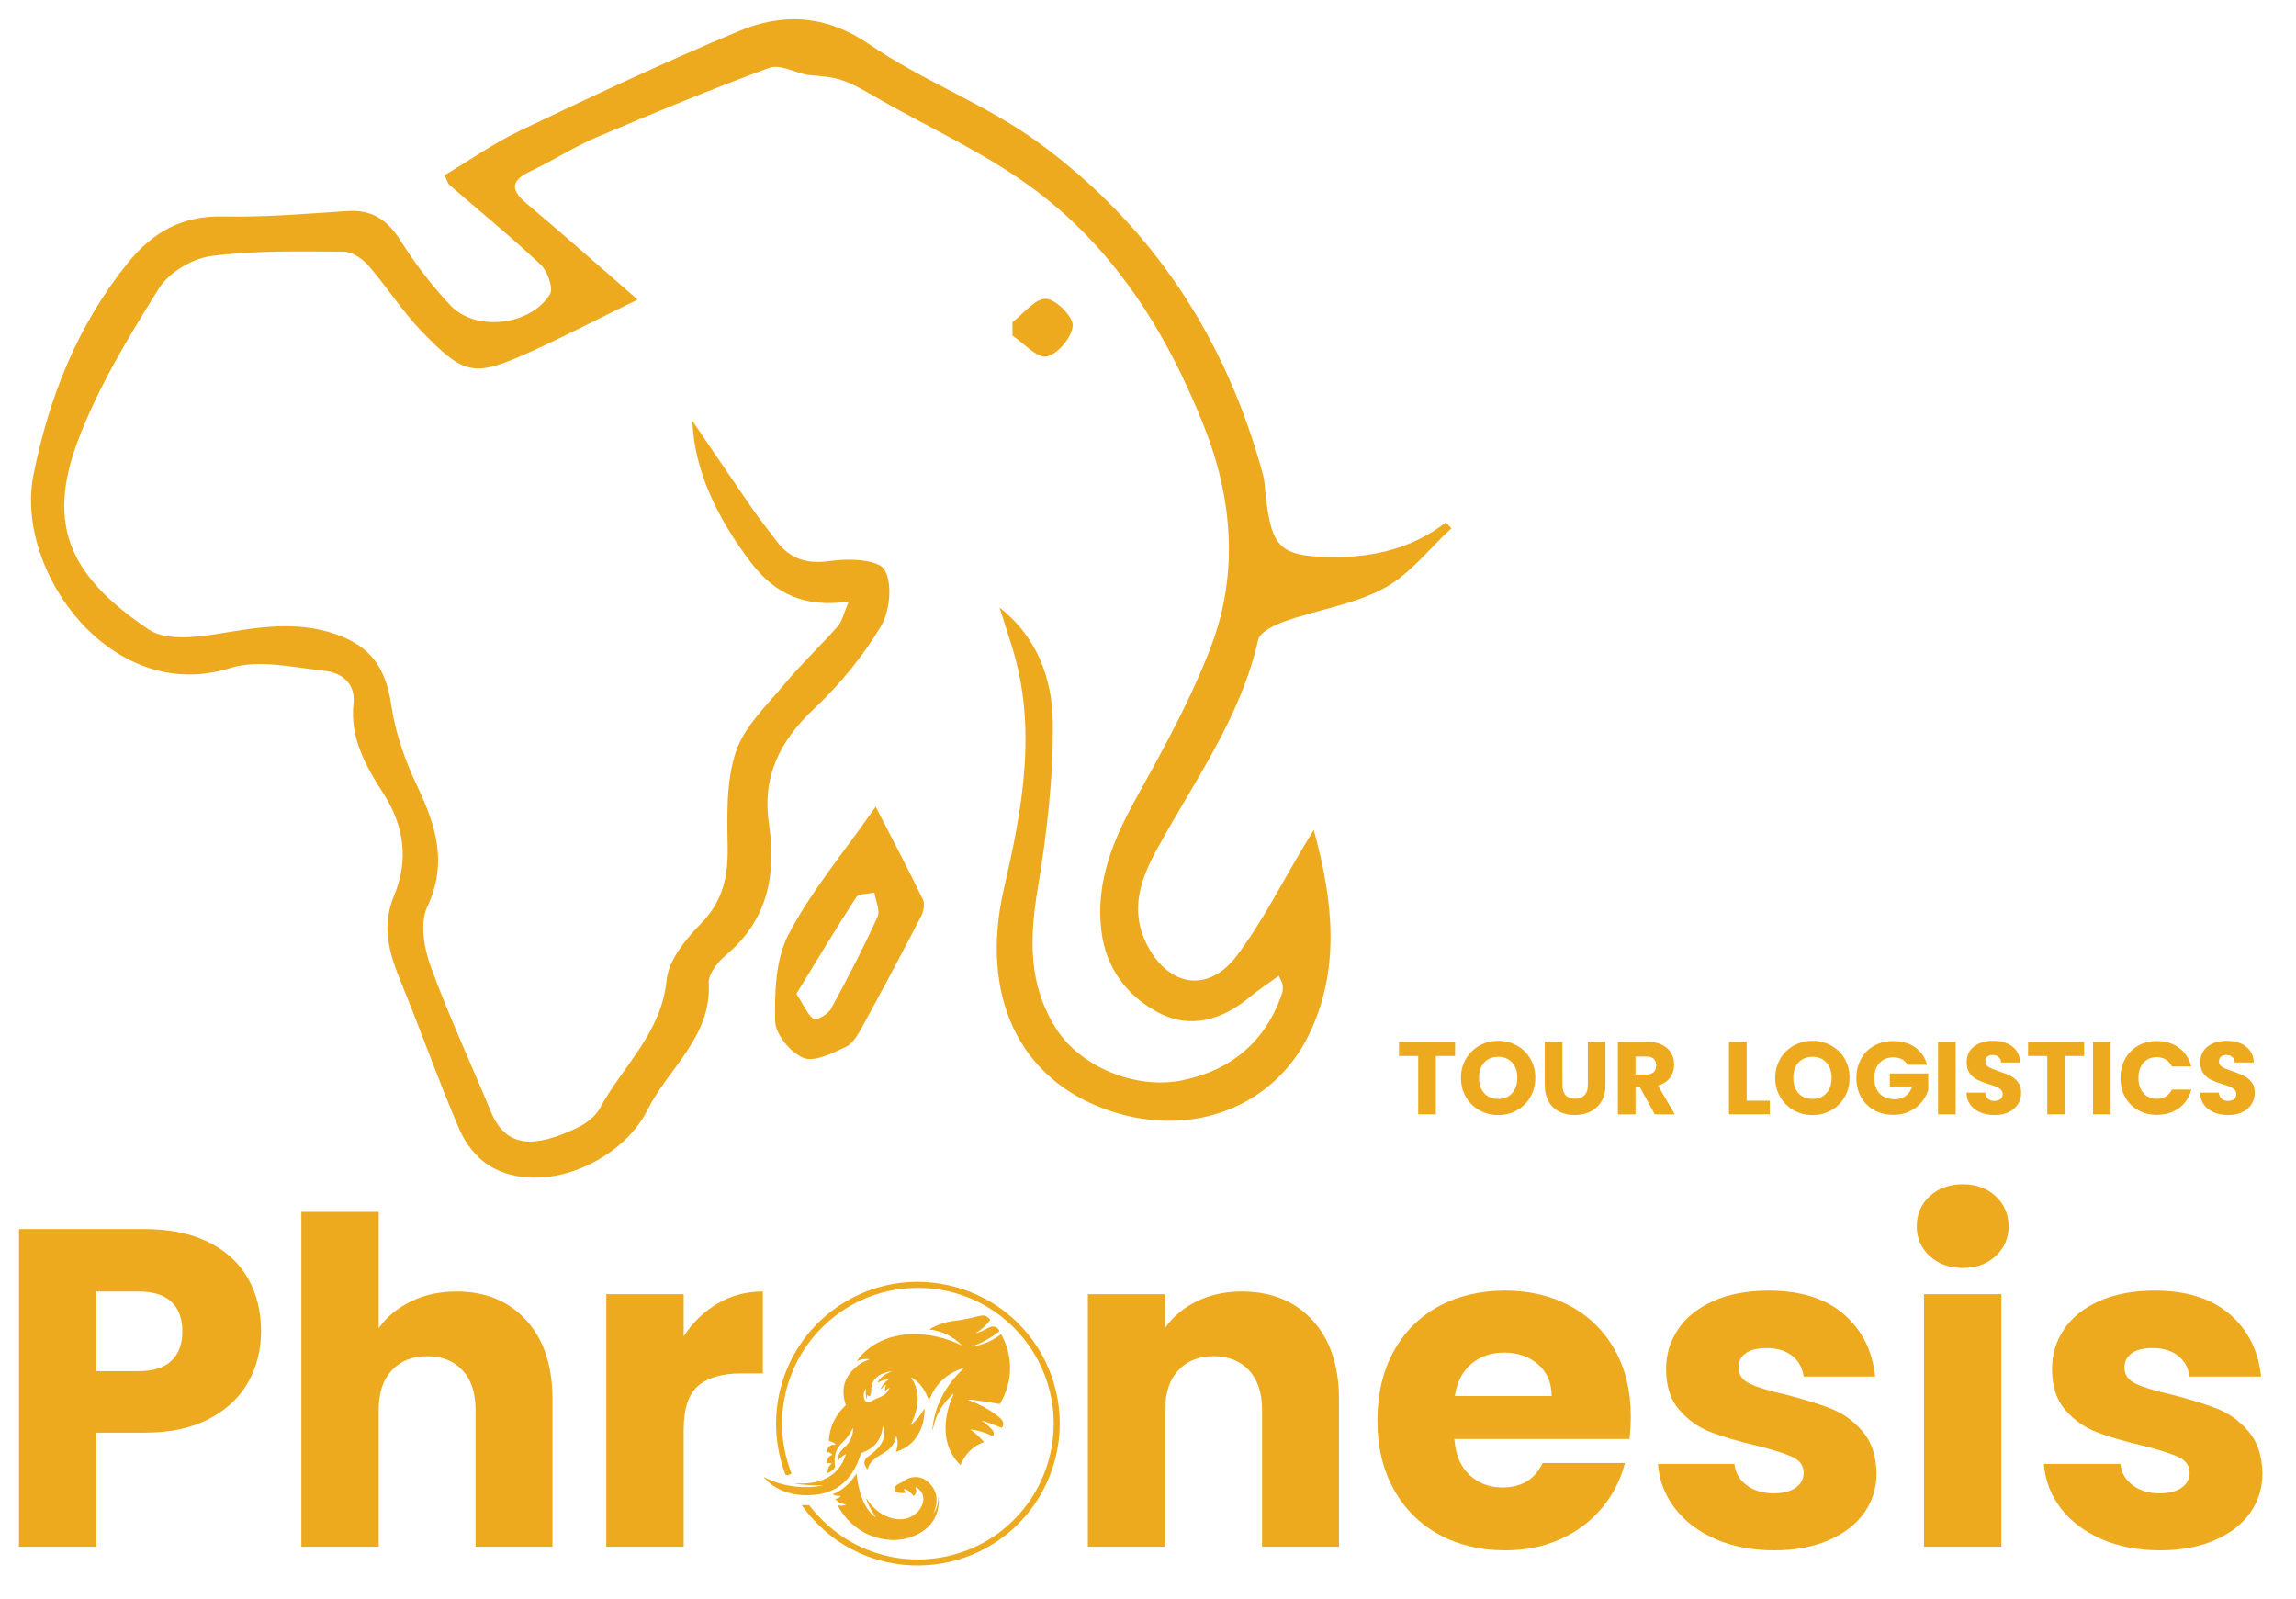 <svg xmlns="http://www.w3.org/2000/svg" xmlns:vectornator="http://vectornator.io" xmlns:xlink="http://www.w3.org/1999/xlink" height="714.235pt" stroke-miterlimit="10" style="fill-rule:nonzero;clip-rule:evenodd;stroke-linecap:round;stroke-linejoin:round;" viewBox="0 0 1025.88 714.235" width="1025.878pt" xml:space="preserve"><defs></defs><g id="Untitled" vectornator:layerName="Untitled"><path d="M625.094 465.491L625.094 471.813L633.674 471.813L633.674 497.877L641.565 497.877L641.565 471.813L650.145 471.813L650.145 465.491L625.094 465.491Z" fill="#edaa1e" fill-rule="nonzero" opacity="1" stroke="none" vectornator:layerName="path"></path><path d="M669.425 498.202C672.468 498.202 675.254 497.493 677.774 496.079C680.297 494.665 682.296 492.689 683.772 490.15C685.248 487.615 685.987 484.76 685.987 481.593C685.987 478.426 685.256 475.578 683.796 473.059C682.335 470.535 680.336 468.567 677.797 467.153C675.262 465.739 672.468 465.03 669.425 465.03C666.381 465.03 663.588 465.739 661.053 467.153C658.514 468.567 656.499 470.535 655.008 473.059C653.516 475.578 652.769 478.426 652.769 481.593C652.769 484.76 653.516 487.615 655.008 490.15C656.499 492.689 658.514 494.665 661.053 496.079C663.588 497.493 666.381 498.202 669.425 498.202M669.425 491.005C666.809 491.005 664.724 490.15 663.172 488.443C661.619 486.736 660.845 484.451 660.845 481.593C660.845 478.703 661.619 476.411 663.172 474.719C664.724 473.028 666.809 472.18 669.425 472.18C672.01 472.18 674.075 473.036 675.631 474.742C677.184 476.449 677.958 478.734 677.958 481.593C677.958 484.425 677.184 486.698 675.631 488.42C674.075 490.146 672.01 491.005 669.425 491.005" fill="#edaa1e" fill-rule="nonzero" opacity="1" stroke="none" vectornator:layerName="path"></path><path d="M690.224 465.491L690.224 484.82C690.224 487.714 690.81 490.168 691.977 492.179C693.144 494.194 694.739 495.705 696.75 496.702C698.765 497.7 701.05 498.201 703.605 498.201C706.155 498.201 708.471 497.693 710.547 496.679C712.624 495.666 714.277 494.156 715.505 492.156C716.735 490.16 717.351 487.714 717.351 484.82L717.351 465.491L709.465 465.491L709.465 484.867C709.465 486.805 708.971 488.299 707.985 489.344C707.003 490.388 705.589 490.912 703.743 490.912C701.898 490.912 700.495 490.388 699.544 489.344C698.588 488.299 698.114 486.805 698.114 484.867L698.114 465.491L690.224 465.491Z" fill="#edaa1e" fill-rule="nonzero" opacity="1" stroke="none" vectornator:layerName="path"></path><path d="M748.303 497.879L740.828 485.053C743.198 484.344 744.99 483.146 746.203 481.455C747.416 479.763 748.025 477.841 748.025 475.687C748.025 473.78 747.578 472.05 746.688 470.497C745.795 468.945 744.45 467.723 742.651 466.83C740.852 465.94 738.675 465.493 736.124 465.493L722.882 465.493L722.882 497.879L730.773 497.879L730.773 485.654L732.66 485.654L739.399 497.879L748.303 497.879ZM730.773 472.042L735.662 472.042C737.107 472.042 738.189 472.397 738.914 473.106C739.638 473.811 740 474.782 740 476.011C740 477.301 739.638 478.303 738.914 479.008C738.189 479.717 737.107 480.071 735.662 480.071L730.773 480.071L730.773 472.042Z" fill="#edaa1e" fill-rule="nonzero" opacity="1" stroke="none" vectornator:layerName="path"></path><path d="M780.425 465.491L772.535 465.491L772.535 497.877L790.758 497.877L790.758 491.79L780.425 491.79L780.425 465.491Z" fill="#edaa1e" fill-rule="nonzero" opacity="1" stroke="none" vectornator:layerName="path"></path><path d="M809.855 498.202C812.898 498.202 815.684 497.493 818.204 496.079C820.727 494.665 822.726 492.689 824.202 490.15C825.678 487.615 826.417 484.76 826.417 481.593C826.417 478.426 825.686 475.578 824.226 473.059C822.765 470.535 820.766 468.567 818.227 467.153C815.692 465.739 812.898 465.03 809.855 465.03C806.811 465.03 804.018 465.739 801.483 467.153C798.944 468.567 796.929 470.535 795.438 473.059C793.946 475.578 793.199 478.426 793.199 481.593C793.199 484.76 793.946 487.615 795.438 490.15C796.929 492.689 798.944 494.665 801.483 496.079C804.018 497.493 806.811 498.202 809.855 498.202M809.855 491.005C807.239 491.005 805.154 490.15 803.602 488.443C802.049 486.736 801.275 484.451 801.275 481.593C801.275 478.703 802.049 476.411 803.602 474.719C805.154 473.028 807.239 472.18 809.855 472.18C812.44 472.18 814.505 473.036 816.061 474.742C817.614 476.449 818.388 478.734 818.388 481.593C818.388 484.425 817.614 486.698 816.061 488.42C814.505 490.146 812.44 491.005 809.855 491.005" fill="#edaa1e" fill-rule="nonzero" opacity="1" stroke="none" vectornator:layerName="path"></path><path d="M861.012 475.734C860.148 472.413 858.388 469.812 855.729 467.936C853.067 466.06 849.8 465.123 845.924 465.123C842.726 465.123 839.883 465.821 837.39 467.223C834.898 468.622 832.952 470.575 831.554 473.079C830.155 475.588 829.454 478.443 829.454 481.64C829.454 484.838 830.155 487.682 831.554 490.174C832.952 492.667 834.906 494.613 837.414 496.011C839.918 497.41 842.773 498.111 845.971 498.111C848.679 498.111 851.106 497.587 853.26 496.543C855.414 495.495 857.19 494.127 858.588 492.436C859.987 490.744 860.981 488.914 861.567 486.946L861.567 479.61L844.403 479.61L844.403 485.424L854.416 485.424C853.799 487.269 852.821 488.683 851.484 489.666C850.147 490.652 848.509 491.145 846.572 491.145C843.74 491.145 841.52 490.305 839.903 488.629C838.288 486.953 837.483 484.622 837.483 481.64C837.483 478.839 838.25 476.605 839.791 474.925C841.328 473.249 843.374 472.413 845.924 472.413C847.4 472.413 848.687 472.698 849.777 473.264C850.867 473.835 851.707 474.659 852.293 475.734L861.012 475.734Z" fill="#edaa1e" fill-rule="nonzero" opacity="1" stroke="none" vectornator:layerName="path"></path><path d="M865.942 497.877L873.832 497.877L873.832 465.491L865.942 465.491L865.942 497.877Z" fill="#edaa1e" fill-rule="nonzero" opacity="1" stroke="none" vectornator:layerName="path"></path><path d="M891.267 498.202C893.698 498.202 895.801 497.755 897.589 496.865C899.369 495.971 900.733 494.773 901.669 493.267C902.609 491.76 903.08 490.08 903.08 488.235C903.08 486.297 902.602 484.713 901.646 483.484C900.694 482.255 899.562 481.315 898.256 480.672C896.95 480.025 895.251 479.347 893.159 478.641C891.067 477.963 889.529 477.332 888.547 476.75C887.561 476.164 887.068 475.351 887.068 474.303C887.068 473.352 887.36 472.62 887.946 472.111C888.527 471.606 889.298 471.352 890.254 471.352C891.36 471.352 892.264 471.649 892.974 472.25C893.683 472.851 894.064 473.675 894.126 474.719L902.663 474.719C902.509 471.672 901.338 469.298 899.157 467.592C896.973 465.885 894.095 465.03 890.527 465.03C887.021 465.03 884.178 465.885 881.993 467.592C879.809 469.298 878.719 471.66 878.719 474.673C878.719 476.704 879.196 478.349 880.147 479.609C881.099 480.872 882.24 481.824 883.561 482.471C884.883 483.115 886.59 483.762 888.682 484.409C890.13 484.837 891.244 485.222 892.03 485.561C892.812 485.9 893.475 486.332 894.014 486.852C894.549 487.376 894.819 488.038 894.819 488.836C894.819 489.791 894.48 490.535 893.806 491.074C893.128 491.614 892.203 491.88 891.036 491.88C889.899 491.88 888.974 491.568 888.27 490.936C887.561 490.304 887.145 489.391 887.021 488.189L878.626 488.189C878.688 490.312 879.277 492.126 880.402 493.633C881.523 495.143 883.022 496.279 884.899 497.05C886.775 497.817 888.897 498.202 891.267 498.202" fill="#edaa1e" fill-rule="nonzero" opacity="1" stroke="none" vectornator:layerName="path"></path><path d="M906.163 465.491L906.163 471.813L914.743 471.813L914.743 497.877L922.633 497.877L922.633 471.813L931.214 471.813L931.214 465.491L906.163 465.491Z" fill="#edaa1e" fill-rule="nonzero" opacity="1" stroke="none" vectornator:layerName="path"></path><path d="M935.177 497.877L943.068 497.877L943.068 465.491L935.177 465.491L935.177 497.877Z" fill="#edaa1e" fill-rule="nonzero" opacity="1" stroke="none" vectornator:layerName="path"></path><path d="M947.446 481.639C947.446 484.837 948.14 487.684 949.522 490.173C950.906 492.666 952.836 494.611 955.313 496.01C957.787 497.412 960.595 498.11 963.731 498.11C967.577 498.11 970.867 497.104 973.606 495.089C976.342 493.074 978.172 490.312 979.097 486.806L970.42 486.806C969.777 488.162 968.86 489.19 967.677 489.896C966.494 490.604 965.146 490.959 963.639 490.959C961.208 490.959 959.239 490.111 957.733 488.42C956.226 486.729 955.475 484.471 955.475 481.639C955.475 478.811 956.226 476.549 957.733 474.858C959.239 473.167 961.208 472.319 963.639 472.319C965.146 472.319 966.494 472.674 967.677 473.383C968.86 474.088 969.777 475.12 970.42 476.472L979.097 476.472C978.172 472.966 976.342 470.196 973.606 468.166C970.867 466.135 967.577 465.122 963.731 465.122C960.595 465.122 957.787 465.823 955.313 467.222C952.836 468.62 950.906 470.574 949.522 473.082C948.14 475.586 947.446 478.441 947.446 481.639" fill="#edaa1e" fill-rule="nonzero" opacity="1" stroke="none" vectornator:layerName="path"></path><path d="M995.651 498.202C998.082 498.202 1000.19 497.755 1001.97 496.865C1003.75 495.971 1005.12 494.773 1006.05 493.267C1006.99 491.76 1007.46 490.08 1007.46 488.235C1007.46 486.297 1006.99 484.713 1006.03 483.484C1005.08 482.255 1003.95 481.315 1002.64 480.672C1001.33 480.025 999.635 479.347 997.542 478.641C995.451 477.963 993.914 477.332 992.931 476.75C991.945 476.164 991.452 475.351 991.452 474.303C991.452 473.352 991.745 472.62 992.33 472.111C992.912 471.606 993.682 471.352 994.638 471.352C995.744 471.352 996.649 471.649 997.358 472.25C998.066 472.851 998.448 473.675 998.51 474.719L1007.05 474.719C1006.89 471.672 1005.72 469.298 1003.54 467.592C1001.36 465.885 998.479 465.03 994.912 465.03C991.405 465.03 988.562 465.885 986.377 467.592C984.193 469.298 983.103 471.66 983.103 474.673C983.103 476.704 983.58 478.349 984.532 479.609C985.484 480.872 986.624 481.824 987.945 482.471C989.267 483.115 990.974 483.762 993.066 484.409C994.515 484.837 995.628 485.222 996.414 485.561C997.196 485.9 997.859 486.332 998.398 486.852C998.934 487.376 999.204 488.038 999.204 488.836C999.204 489.791 998.864 490.535 998.19 491.074C997.512 491.614 996.587 491.88 995.42 491.88C994.283 491.88 993.359 491.568 992.654 490.936C991.945 490.304 991.529 489.391 991.405 488.189L983.01 488.189C983.072 490.312 983.661 492.126 984.786 493.633C985.907 495.143 987.406 496.279 989.286 497.05C991.159 497.817 993.281 498.202 995.651 498.202" fill="#edaa1e" fill-rule="nonzero" opacity="1" stroke="none" vectornator:layerName="path"></path><path d="M432.152 692.63C406.527 702.46 378.258 694.359 361.602 672.556L361.479 672.5L358.274 672.487L358.252 672.5L358.243 672.538C366.327 683.797 376.76 691.633 389.516 696.049C407.468 702.259 427.804 699.884 443.898 689.72C469.874 673.339 480.44 640.542 468.796 612.084C453.065 573.651 404.888 560.411 371.757 585.629C349.36 602.665 340.916 632.385 350.912 658.742L351.131 658.934L351.957 659.131L352.137 659.11L353.531 658.425L353.609 658.22C343.031 630.994 353.091 600.573 377.603 584.842C394.314 574.118 415.745 572.449 434 580.276C452.685 588.278 466.352 605.374 469.896 625.543C474.885 653.902 459.065 682.291 432.152 692.63M406.929 636.588C410.186 630.079 411.739 621.944 407.083 615.615L407.066 615.572L407.152 615.486L407.182 615.495C410.957 617.159 413.661 621.927 415.061 625.581L415.116 625.62L415.159 625.581C417.932 618.388 423.003 613.608 430.384 611.254C430.791 611.117 430.834 611.198 430.521 611.481C422.78 618.507 417.444 628.269 416.597 638.796L416.605 638.804L416.699 638.813L416.768 638.757C417.983 632.351 421.051 627.01 425.964 622.748L426.033 622.727L426.131 622.825L426.123 622.872C421.313 632.937 420.306 645.861 428.955 654.39L428.985 654.42L429.276 654.36L429.298 654.321C431.095 649.926 434.749 645.887 439.392 644.522L439.508 644.158C437.809 642.125 435.866 640.349 433.688 638.851L433.645 638.774L433.743 638.685L433.753 638.685C437.095 639.078 440.274 640.032 443.282 641.547L443.351 641.569L443.967 641.256L443.984 641.188C444.143 640.311 443.996 639.613 443.557 639.108C442.157 637.486 440.693 636.177 439.178 635.175C438.584 634.777 438.622 634.688 439.308 634.897C442.089 635.766 444.815 636.772 447.485 637.914L447.561 637.931L447.728 637.837C449.304 635.334 447.151 633.622 444.982 632.039C441.456 629.463 437.711 627.43 433.726 625.953C433.294 625.795 432.922 625.641 432.61 625.496L432.648 625.329C433.851 625.367 435.16 625.496 436.577 625.701C440.578 626.283 443.92 626.814 446.595 627.293L446.809 627.194C452.595 617.527 452.838 606.054 447.365 596.225L447.258 596.165L447.189 596.186C443.71 598.904 439.786 600.65 435.425 601.407C434.723 601.531 434.702 601.463 435.366 601.202C439.371 599.657 443.06 597.547 446.428 594.877L446.556 594.611L446.509 594.427C445.148 592.258 443.214 592.305 441.211 593.46C439.667 594.359 438.028 595.082 436.315 595.621L436.303 595.621L436.226 595.549L436.256 595.493C438.601 593.978 440.633 592.121 442.346 589.913L442.354 589.609C441.652 588.582 440.741 587.97 439.611 587.79C439.02 587.696 438.083 587.812 436.813 588.145C433.384 589.044 429.905 589.716 426.379 590.14C422.46 590.623 418.805 591.856 415.42 593.841L415.458 594.008C421.009 594.74 425.759 597.076 429.7 601.013L429.717 601.06L429.661 601.112L429.639 601.103C422.742 597.671 415.107 595.951 407.426 596.088C398.144 596.246 388.481 600.106 383.007 607.895L382.995 607.95L383.085 608.04L383.123 608.031C384.754 607.317 386.457 607.052 388.246 607.231L388.305 607.257L388.323 607.424L388.275 607.454C387.129 607.933 385.888 608.391 384.93 608.969C381.488 611.061 378.335 614.54 377.307 618.43C376.49 621.477 376.939 624.768 377.868 627.721L377.8 627.973C373.387 631.962 370.546 637.692 370.371 643.679L370.529 643.867C371.629 644.042 372.562 644.522 373.35 645.305L373.392 645.407L373.251 645.557L373.234 645.549C370.94 645.305 369.724 646.302 369.579 648.536L369.716 648.724C370.529 648.916 371.253 649.28 371.877 649.836L371.916 649.922L371.839 650.025C370.234 650.637 369.434 651.831 369.434 653.607L369.549 653.718L371.337 653.714L371.543 653.919L371.467 654.086C370.217 655.104 369.669 656.444 369.824 658.087L370.012 658.19C370.871 657.711 373.225 656.161 373.097 655.173C372.699 652.263 372.942 649.289 374.428 646.798C375.257 645.412 377.042 643.995 378.091 642.741C379.361 641.235 380.192 639.69 381.1 638.06L381.206 638.09C381.176 640.418 380.551 642.519 379.332 644.393C378.45 645.741 376.803 647.021 375.844 648.129C374.779 649.379 374.308 650.894 374.436 652.691L374.526 652.712C375.283 651.381 376.362 650.406 377.778 649.789L377.825 649.777L377.937 649.888L377.932 649.926C374.984 659.041 367.568 662.717 358.499 662.807C357.413 662.816 356.33 662.824 355.244 662.824L355.196 662.871L355.234 662.923C359.295 663.5 363.374 663.744 367.47 663.663L367.508 663.693L367.517 663.77L367.47 663.821C358.625 665.255 349.389 664.224 341.426 659.97L341.395 659.961L341.318 660.038L341.336 660.086C347.806 667.583 358.359 669.333 367.606 667.279C373.251 666.012 377.693 662.824 380.937 657.702C382.627 655.027 383.885 652.233 384.689 649.327L384.882 649.13C390.698 647.247 393.881 643.238 394.43 637.101L394.459 637.071L394.498 637.093C396.919 643.542 391.947 647.919 387.309 651.193C386.927 651.467 386.586 652.006 386.307 652.815C386.114 653.337 386.145 653.932 386.388 654.441L387.159 656.02C387.425 656.568 387.646 656.551 387.826 655.973C389.067 651.998 392.816 650.551 395.996 648.437C398.426 646.82 399.881 644.569 400.353 641.684L400.459 641.667C401.418 643.708 401.092 646.417 400.373 648.48L400.48 648.595C409.047 645.968 413.25 637.983 413.097 629.411L413.006 629.385C411.466 632.18 409.48 634.619 407.054 636.69L406.929 636.588ZM393.659 620.694L395.542 618.743L395.61 618.704L395.798 618.807L395.798 618.88L395.281 621.319L395.281 621.34L395.388 621.456L395.448 621.43L397.421 619.962L397.468 619.992C396.774 622.046 395.131 623.463 393.073 624.28C391.558 624.871 390.355 625.436 389.448 625.962C388.789 626.351 388.275 626.54 387.92 626.54C387.168 626.548 386.624 626.15 386.298 625.354C385.635 623.732 385.828 622.085 386.868 620.429L386.876 620.42L386.868 620.412L386.868 620.429L386.886 620.442C386.739 622.004 386.855 623.531 387.236 625.016L387.266 625.055L387.377 625.046L387.394 624.995L387.415 623.441L387.56 623.304L387.685 623.382L388.263 623.852L388.511 623.822C389.2 623.459 389.273 621.82 389.269 621.126C389.234 615.769 393.484 613.346 398.242 612.692L398.303 612.743L398.272 612.799C395.798 613.749 393.385 615.165 392.135 617.609L392.268 617.733C393.65 616.954 395.131 616.483 396.706 616.308L396.727 616.308L396.843 616.423L396.784 616.522C395.29 617.54 394.185 618.888 393.475 620.566L393.659 620.694M375.587 668.529C375.014 669.273 374.248 669.654 373.293 669.667L373.203 669.761L373.225 669.83C374.428 671.19 375.943 671.961 377.766 672.145L377.886 672.273L377.796 672.393C376.682 672.8 375.561 672.834 374.424 672.491L374.389 672.491L374.277 672.598L374.291 672.654C378.866 681.127 386.846 686.827 396.333 687.893C401.418 688.466 406.168 687.568 410.602 685.201C416.896 681.82 419.965 675.919 419.4 668.627L419.369 668.601L419.34 668.627C419.155 671.297 418.813 673.75 417.238 676.035L417.2 676.048L417.148 676.005L417.152 675.988C419.485 670.544 418.869 665.627 414.306 661.819C411.153 659.178 406.694 659.375 403.548 661.874C402.689 662.559 401.738 662.717 400.839 663.381C399.629 664.271 399.226 666.235 401.023 666.77C402.056 667.082 403.253 667.151 404.602 666.98L404.712 666.783C404.477 666.252 404.143 665.803 403.711 665.426L403.784 665.259C405.53 665.383 407.105 666.941 408.042 668.306L408.269 668.336C409.412 667.386 409.663 666.188 409.022 664.759L409.009 664.69L409.185 664.523L409.257 664.536C413.528 666.654 413.289 671.524 410.602 674.794C405.436 681.097 396.612 679.24 391.165 674.289C389.752 673.009 388.605 671.67 387.719 670.262C387.06 669.213 386.927 669.273 387.325 670.454C388.216 673.048 389.641 675.333 391.237 677.729L391.245 677.776L391.177 677.845L391.135 677.832C385.537 673.976 383.405 664.874 382.742 658.592L382.597 658.554C379.828 662.628 376.79 665.666 372.151 667.634L372.147 667.805C373.217 668.276 374.338 668.473 375.51 668.383L375.587 668.529Z" fill="#edaa1e" fill-rule="evenodd" opacity="1" stroke="none" vectornator:layerName="path"></path><path d="M116.658 594.828C116.658 585.931 114.702 578.049 110.796 571.172C106.884 564.299 101.021 558.911 93.207 555C85.389 551.093 75.82 549.137 64.497 549.137L8.494 549.137L8.494 691.062L43.066 691.062L43.066 640.116L64.497 640.116C76.086 640.116 85.791 638.028 93.609 633.847C101.423 629.671 107.222 624.18 110.996 617.372C114.771 610.568 116.658 603.053 116.658 594.828M61.87 612.622L43.066 612.622L43.066 577.034L61.87 577.034C68.472 577.034 73.393 578.588 76.629 581.686C79.86 584.789 81.478 589.166 81.478 594.828C81.478 600.49 79.86 604.872 76.629 607.97C73.393 611.072 68.472 612.622 61.87 612.622" fill="#edaa1e" fill-rule="nonzero" opacity="1" stroke="none" vectornator:layerName="path"></path><path d="M203.991 577.036C196.443 577.036 189.638 578.521 183.57 581.482C177.506 584.452 172.722 588.428 169.217 593.413L169.217 541.453L134.645 541.453L134.645 691.064L169.217 691.064L169.217 629.805C169.217 622.256 171.169 616.393 175.08 612.217C178.987 608.04 184.242 605.947 190.85 605.947C197.453 605.947 202.708 608.04 206.619 612.217C210.526 616.393 212.482 622.256 212.482 629.805L212.482 691.064L246.853 691.064L246.853 625.153C246.853 610.192 242.942 598.437 235.128 589.874C227.309 581.315 216.932 577.036 203.991 577.036" fill="#edaa1e" fill-rule="nonzero" opacity="1" stroke="none" vectornator:layerName="path"></path><path d="M305.475 597.052L305.475 578.249L270.902 578.249L270.902 691.065L305.475 691.065L305.475 638.699C305.475 629.4 307.627 622.899 311.945 619.189C316.259 615.483 322.725 613.63 331.353 613.63L340.857 613.63L340.857 577.038C333.44 577.038 326.705 578.826 320.637 582.395C314.573 585.969 309.519 590.856 305.475 597.052" fill="#edaa1e" fill-rule="nonzero" opacity="1" stroke="none" vectornator:layerName="path"></path><path d="M554.804 577.036C547.388 577.036 540.716 578.487 534.789 581.384C528.854 584.281 524.138 588.227 520.638 593.212L520.638 578.247L486.064 578.247L486.064 691.064L520.638 691.064L520.638 629.805C520.638 622.256 522.589 616.393 526.5 612.217C530.407 608.04 535.662 605.947 542.269 605.947C548.872 605.947 554.128 608.04 558.039 612.217C561.946 616.393 563.902 622.256 563.902 629.805L563.902 691.064L598.274 691.064L598.274 625.153C598.274 610.192 594.328 598.437 586.445 589.874C578.558 581.315 568.01 577.036 554.804 577.036" fill="#edaa1e" fill-rule="nonzero" opacity="1" stroke="none" vectornator:layerName="path"></path><path d="M728.668 632.837C728.668 621.514 726.271 611.607 721.491 603.117C716.703 594.627 710.07 588.088 701.575 583.505C693.085 578.926 683.38 576.632 672.463 576.632C661.272 576.632 651.366 578.99 642.743 583.71C634.116 588.426 627.41 595.166 622.626 603.926C617.842 612.69 615.449 622.93 615.449 634.656C615.449 646.381 617.876 656.626 622.728 665.386C627.581 674.15 634.317 680.89 642.944 685.606C651.571 690.326 661.409 692.68 672.463 692.68C681.63 692.68 689.919 690.998 697.33 687.626C704.742 684.258 710.909 679.61 715.83 673.675C720.747 667.748 724.149 661.077 726.04 653.66L689.243 653.66C685.874 660.94 679.875 664.577 671.252 664.577C665.454 664.577 660.567 662.728 656.591 659.018C652.615 655.312 650.356 649.954 649.821 642.945L728.06 642.945C728.467 639.444 728.668 636.072 728.668 632.837M650.022 623.739C650.964 617.543 653.424 612.754 657.399 609.386C661.375 606.018 666.262 604.332 672.056 604.332C678.124 604.332 683.179 606.082 687.222 609.587C691.267 613.092 693.287 617.808 693.287 623.739L650.022 623.739Z" fill="#edaa1e" fill-rule="nonzero" opacity="1" stroke="none" vectornator:layerName="path"></path><path d="M792.751 692.682C801.918 692.682 809.967 691.197 816.912 688.236C823.854 685.27 829.173 681.192 832.883 676.001C836.589 670.815 838.442 664.918 838.442 658.31C838.309 650.496 836.251 644.261 832.275 639.609C828.3 634.962 823.682 631.594 818.427 629.502C813.172 627.413 806.364 625.291 798.006 623.134C790.731 621.516 785.373 619.899 781.933 618.281C778.496 616.664 776.781 614.237 776.781 611.002C776.781 608.306 777.855 606.183 780.016 604.634C782.169 603.085 785.271 602.311 789.315 602.311C794.031 602.311 797.835 603.458 800.736 605.747C803.633 608.041 805.354 611.139 805.893 615.046L837.838 615.046C836.623 603.458 831.937 594.154 823.785 587.145C815.628 580.139 804.476 576.635 790.325 576.635C780.752 576.635 772.497 578.184 765.56 581.282C758.614 584.384 753.36 588.595 749.791 593.919C746.217 599.247 744.429 605.139 744.429 611.61C744.429 619.291 746.384 625.393 750.296 629.908C754.202 634.423 758.85 637.727 764.247 639.811C769.634 641.903 776.374 643.893 784.462 645.776C792.011 647.667 797.467 649.384 800.839 650.933C804.207 652.482 805.893 654.874 805.893 658.109C805.893 660.809 804.712 662.996 802.354 664.682C799.996 666.368 796.658 667.207 792.349 667.207C787.629 667.207 783.653 665.996 780.418 663.57C777.183 661.143 775.364 657.977 774.958 654.065L740.791 654.065C741.33 661.344 743.825 667.917 748.271 673.78C752.722 679.643 758.786 684.26 766.467 687.628C774.153 691 782.913 692.682 792.751 692.682" fill="#edaa1e" fill-rule="nonzero" opacity="1" stroke="none" vectornator:layerName="path"></path><path d="M877.052 566.523C882.983 566.523 887.87 564.739 891.709 561.165C895.552 557.596 897.473 553.18 897.473 547.921C897.473 542.533 895.552 538.052 891.709 534.479C887.87 530.91 882.983 529.122 877.052 529.122C870.988 529.122 866.033 530.91 862.194 534.479C858.351 538.052 856.429 542.533 856.429 547.921C856.429 553.18 858.351 557.596 862.194 561.165C866.033 564.739 870.988 566.523 877.052 566.523M859.665 691.065L894.238 691.065L894.238 578.248L859.665 578.248L859.665 691.065Z" fill="#edaa1e" fill-rule="nonzero" opacity="1" stroke="none" vectornator:layerName="path"></path><path d="M965.198 692.682C974.364 692.682 982.414 691.197 989.359 688.236C996.3 685.27 1001.62 681.192 1005.33 676.001C1009.03 670.815 1010.89 664.918 1010.89 658.31C1010.76 650.496 1008.7 644.261 1004.72 639.609C1000.75 634.962 996.129 631.594 990.874 629.502C985.619 627.413 978.81 625.291 970.453 623.134C963.178 621.516 957.82 619.899 954.38 618.281C950.943 616.664 949.227 614.237 949.227 611.002C949.227 608.306 950.302 606.183 952.462 604.634C954.615 603.085 957.718 602.311 961.762 602.311C966.477 602.311 970.282 603.458 973.183 605.747C976.08 608.041 977.8 611.139 978.34 615.046L1010.28 615.046C1009.07 603.458 1004.38 594.154 996.232 587.145C988.075 580.139 976.923 576.635 962.771 576.635C953.199 576.635 944.944 578.184 938.007 581.282C931.061 584.384 925.806 588.595 922.237 593.919C918.664 599.247 916.876 605.139 916.876 611.61C916.876 619.291 918.831 625.393 922.742 629.908C926.649 634.423 931.296 637.727 936.693 639.811C942.08 641.903 948.821 643.893 956.909 645.776C964.457 647.667 969.914 649.384 973.286 650.933C976.654 652.482 978.34 654.874 978.34 658.109C978.34 660.809 977.158 662.996 974.8 664.682C972.443 666.368 969.105 667.207 964.796 667.207C960.076 667.207 956.1 665.996 952.865 663.57C949.63 661.143 947.811 657.977 947.405 654.065L913.238 654.065C913.777 661.344 916.272 667.917 920.718 673.78C925.169 679.643 931.233 684.26 938.914 687.628C946.6 691 955.359 692.682 965.198 692.682" fill="#edaa1e" fill-rule="nonzero" opacity="1" stroke="none" vectornator:layerName="path"></path><path d="M446.618 271.469C463.353 284.489 470.1 303.231 470.392 322.212C470.781 347.272 467.695 372.627 463.599 397.445C459.955 419.528 459.48 440.197 471.94 459.671C482.698 476.477 507.279 487.066 528.525 482.627C550.285 478.082 565.624 465.243 572.88 443.711C573.268 442.557 573.191 441.192 573.079 439.948C573.008 439.176 572.469 438.444 571.393 435.987C566.916 439.233 562.57 442.018 558.642 445.301C546.272 455.646 532.038 460.018 517.613 452.422C503.48 444.981 494.03 432.433 492.071 415.657C489.549 394.067 497.263 375.439 507.498 356.917C519.848 334.571 532.419 312.004 541.34 288.198C553.481 255.796 550.599 222.294 537.939 190.377C521.085 147.884 497.091 109.666 459.456 82.654C439.069 68.019 415.86 57.311 393.889 44.897C388.414 41.802 383.027 38.354 377.187 36.163C372.183 34.285 366.594 33.974 360.765 33.486C355.02 32.288 348.359 28.594 343.689 30.313C317.662 39.894 292.005 50.525 266.464 61.371C256.43 65.632 247.186 71.71 237.298 76.36C228.528 80.483 227.632 84.495 235.295 90.938C251.309 104.4 266.963 118.289 284.896 133.852C267.717 142.26 252.604 150.123 237.113 157.138C211.887 168.564 207.653 167.957 188.419 148.065C179.731 139.078 172.975 128.252 164.735 118.792C162.052 115.71 157.447 112.478 153.704 112.454C133.884 112.339 113.881 111.853 94.316 114.399C85.898 115.495 75.447 121.748 71.014 128.846C57.481 150.489 43.975 172.751 34.96 196.482C20.055 235.715 32.32 258.223 66.432 281.246C73.821 286.236 87.02 284.867 97.027 283.239C114.659 280.373 131.796 277.23 149.422 283.158C165.74 288.647 172.422 298.417 174.91 315.502C176.683 327.667 181.009 339.848 186.305 351.021C194.731 368.794 200.178 385.46 190.887 405.219C187.546 412.323 189.43 423.536 192.37 431.624C200.371 453.629 210.343 474.909 219.275 496.584C226.226 513.461 239.236 512.625 257.442 504.126C261.504 502.231 265.934 499.041 267.98 495.249C278.193 476.352 295.552 461.586 297.865 437.848C298.735 428.917 306.444 419.548 313.273 412.562C323.127 402.478 325.375 391.437 325.129 378.079C324.87 363.95 324.455 348.941 328.798 335.877C332.523 324.673 342.465 315.341 350.398 305.793C357.903 296.762 366.527 288.667 374.304 279.847C376.27 277.618 376.89 274.2 379.237 268.762C359.737 271.654 346.336 265.41 335.74 251.588C320.042 231.113 310.211 209.809 309.348 188.014C319.418 202.783 327.847 215.278 336.43 227.665C339.791 232.516 343.507 237.118 347.067 241.831C353.321 250.114 360.998 252.128 371.53 250.586C379.456 249.427 392.489 249.98 395.211 254.552C398.881 260.727 397.611 273.155 393.538 279.938C385.477 293.356 375.147 305.925 363.719 316.68C348.412 331.086 340.438 346.874 343.588 368.168C346.898 390.571 343.156 410.947 324.509 426.58C320.824 429.669 316.458 435.073 316.678 439.176C317.979 463.308 298.555 477.306 289.254 495.998C277.731 519.149 242.084 534.887 218.813 520.928C213.013 517.45 207.93 510.839 205.212 504.51C195.944 482.943 188.156 460.746 179.245 439.021C173.993 426.213 170.204 414.113 176.107 400.041C182.654 384.431 180.681 369.054 171.188 354.345C163.444 342.346 156.313 329.757 157.955 314.317C158.909 305.311 152.608 300.537 145.188 299.738C131.092 298.221 115.593 294.473 102.833 298.491C49.905 315.166 6.35 255.33 14.96 212.153C21.915 177.292 34.704 145.177 57.265 117.298C68.246 103.732 81.424 96.274 99.663 96.699C118.172 97.13 136.752 95.496 155.272 94.289C166.363 93.567 173.207 98.371 179.016 107.592C185.472 117.834 192.964 127.642 201.257 136.458C212.403 148.309 236.923 145.618 245.712 131.516C247.374 128.855 244.674 121.152 241.623 118.28C228.462 105.87 214.408 94.396 200.722 82.539C200.148 82.04 199.973 81.083 198.624 78.301C209.757 71.653 220.636 63.952 232.493 58.309C264.745 42.952 297.089 27.697 330.035 13.925C349.875 5.631 369.046 6.504 388.609 19.922C412.422 36.254 440.465 46.553 463.731 63.508C514.744 100.678 547.89 151.175 564.377 212.311C565.139 215.139 565.116 218.177 565.46 221.117C568.257 245.028 571.761 248.77 596.254 248.877C614.223 248.955 631.404 244.798 646.07 233.389C646.878 234.273 647.684 235.159 648.494 236.042C638.585 245.169 629.931 256.621 618.444 262.811C605.043 270.036 589.048 272.342 574.427 277.474C569.782 279.102 562.968 282.291 562.156 285.896C554.26 320.89 533.347 349.307 516.679 379.934C509.902 392.388 504.828 405.994 511.928 420.953C521.24 440.579 539.486 444.354 552.564 427.069C564.121 411.794 572.789 394.329 582.734 377.833C583.779 376.097 584.835 374.361 586.979 370.817C595.92 402.873 598.806 433.461 584.896 462.185C569.66 493.648 533.91 508.856 496.325 496.449C455.188 482.869 437.511 444.651 448.617 396.753C456.951 360.811 463.617 324.63 451.883 287.999C450.121 282.494 448.374 276.978 446.618 271.469" fill="#edaa1e" fill-rule="nonzero" opacity="1" stroke="none" vectornator:layerName="path"></path><path d="M355.84 444.034C359.43 449.615 360.881 453.429 363.645 455.359C364.699 456.093 369.968 453.156 371.273 450.775C378.642 437.307 385.706 423.644 392.082 409.683C393.373 406.859 391.252 402.477 390.705 398.816C387.92 399.451 383.698 399.146 382.577 400.866C373.349 415.026 364.695 429.562 355.84 444.034M391.259 360.424C399.39 376.251 406.142 388.984 412.39 401.963C413.33 403.914 412.61 407.352 411.5 409.502C402.96 425.989 394.243 442.384 385.316 458.666C383.432 462.104 381.087 466.28 377.866 467.777C371.869 470.569 363.851 474.638 358.927 472.637C353.232 470.324 346.481 462.104 346.36 456.317C346.087 443.314 346.512 428.601 352.302 417.538C362.393 398.259 376.744 381.207 391.259 360.424" fill="#edaa1e" fill-rule="nonzero" opacity="1" stroke="none" vectornator:layerName="path"></path><path d="M452.389 143.917C457.367 140.153 462.419 133.387 467.294 133.515C471.704 133.628 479.555 141.497 479.304 145.531C478.985 150.63 472.598 158.258 467.688 159.28C463.416 160.167 457.551 153.379 452.389 149.984L452.389 143.917Z" fill="#edaa1e" fill-rule="nonzero" opacity="1" stroke="none" vectornator:layerName="path"></path></g></svg>